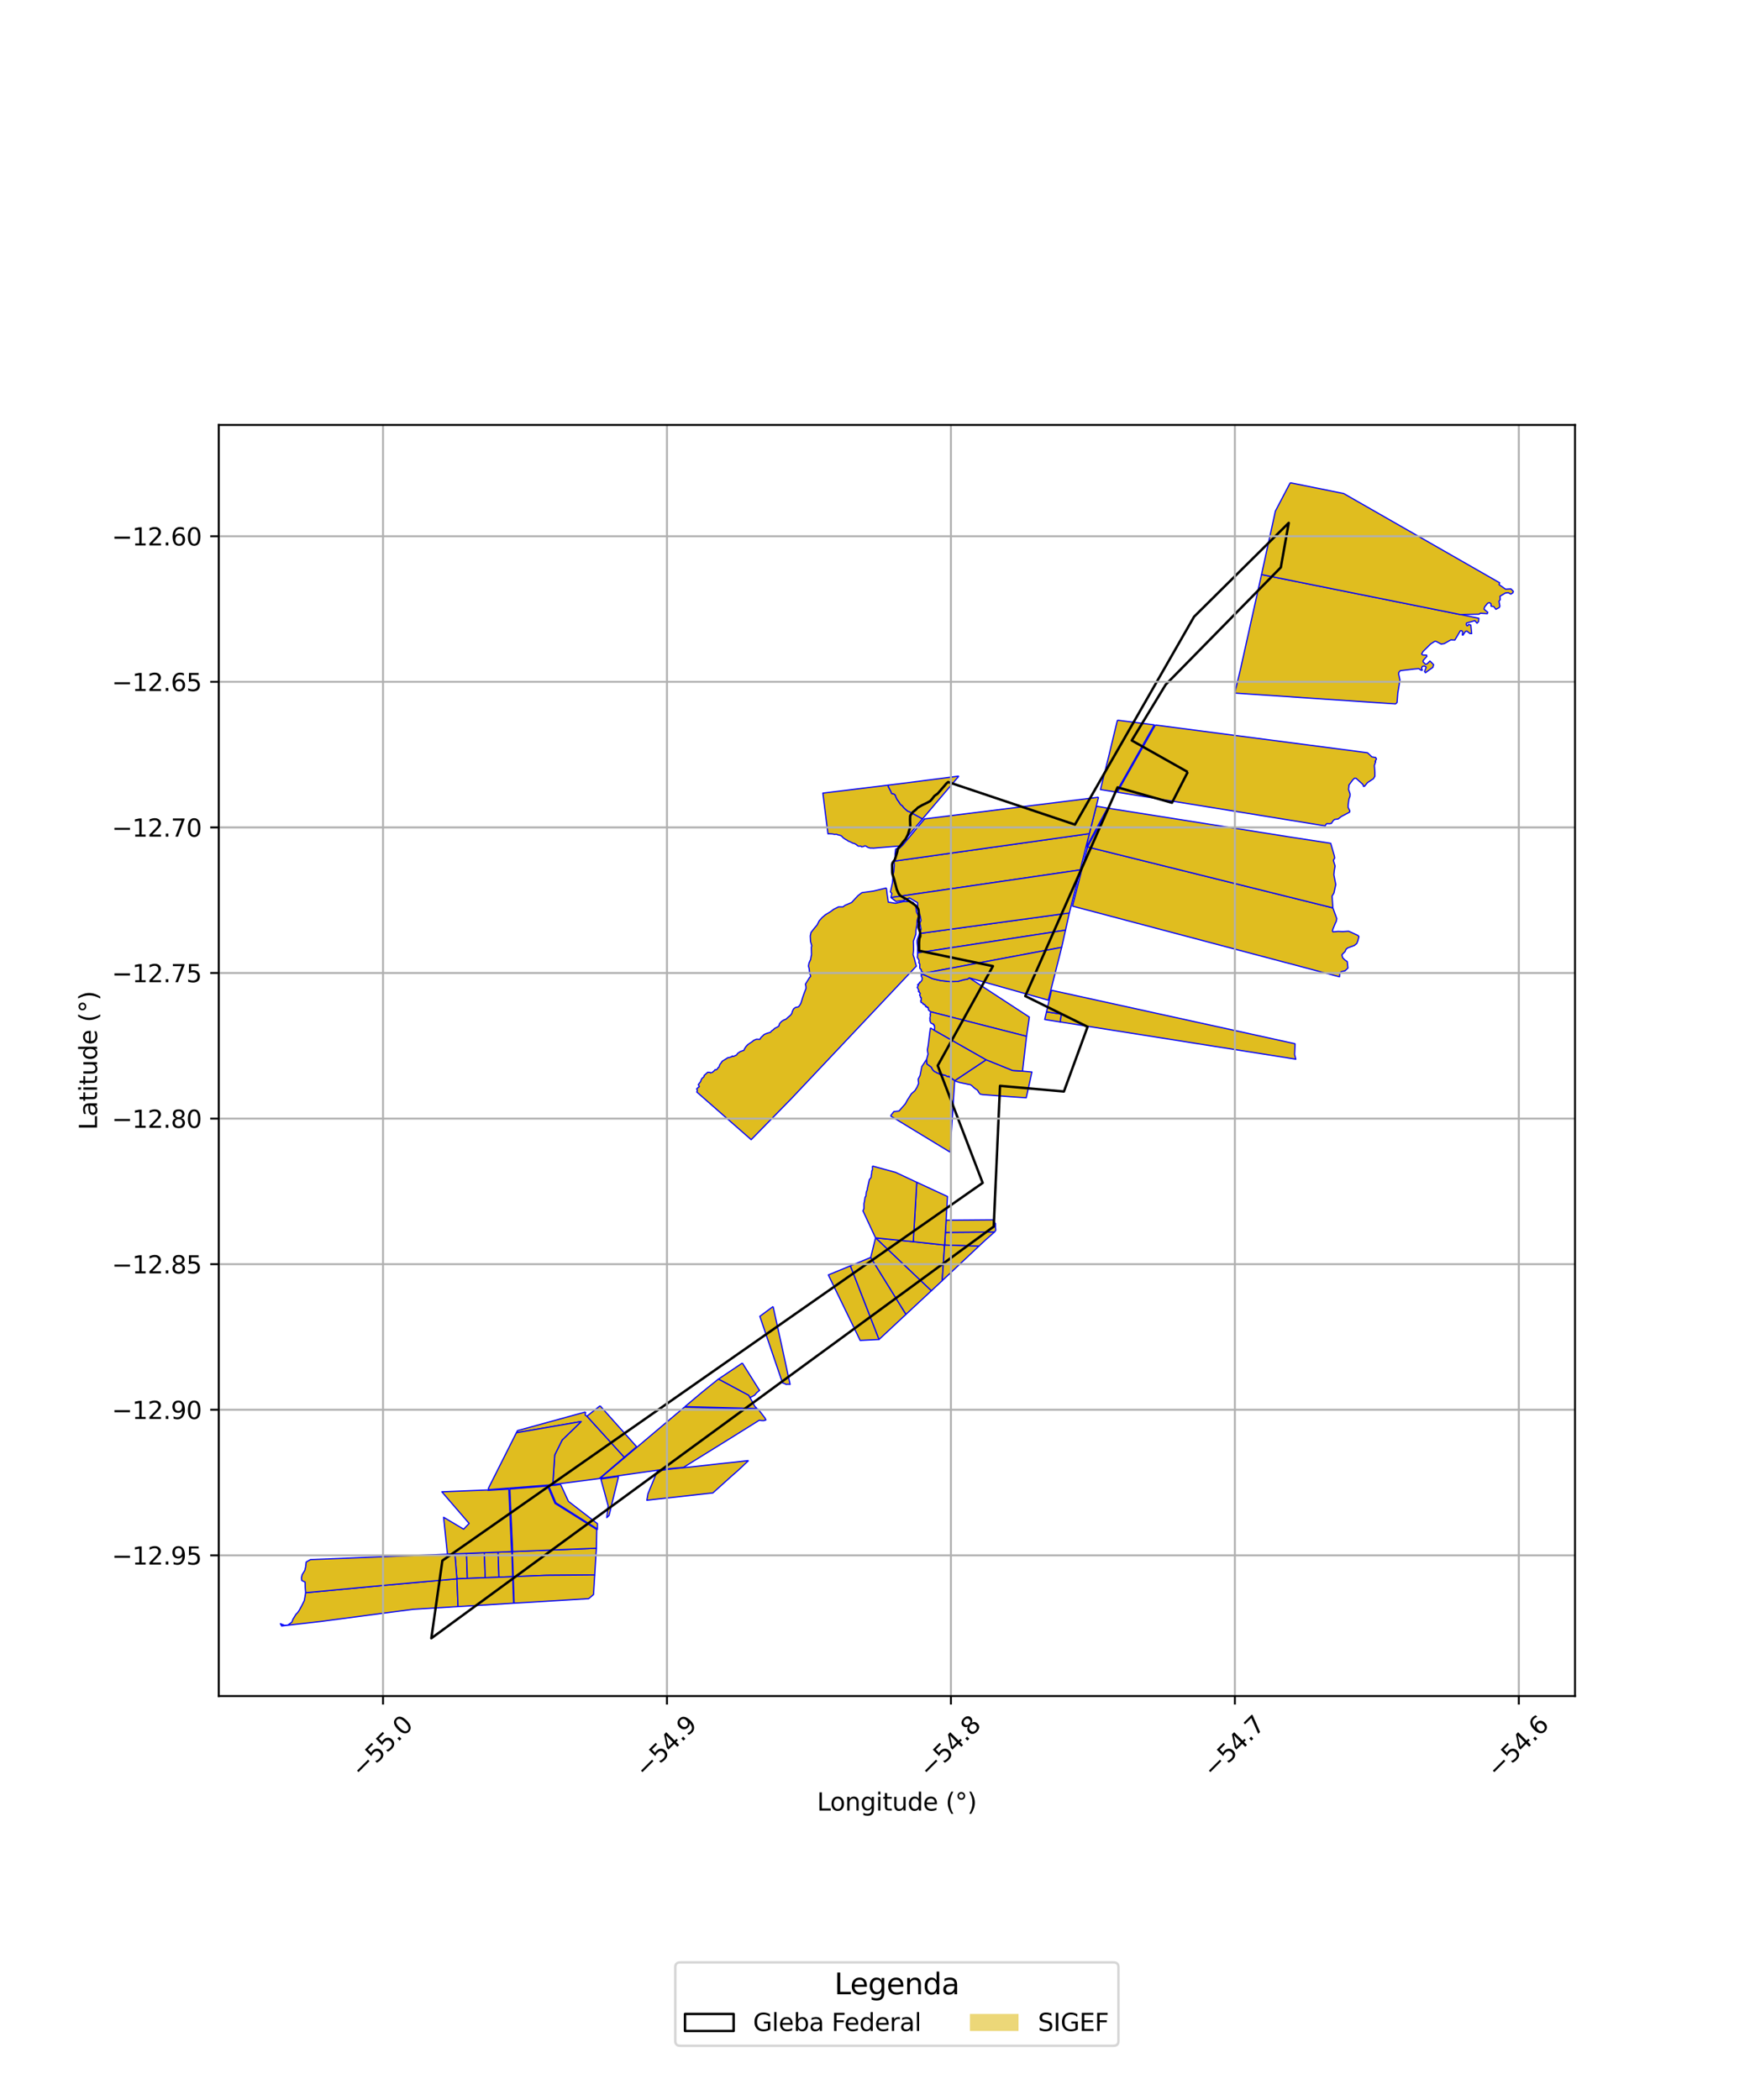 <?xml version="1.0" encoding="utf-8" standalone="no"?>
<!DOCTYPE svg PUBLIC "-//W3C//DTD SVG 1.1//EN"
  "http://www.w3.org/Graphics/SVG/1.1/DTD/svg11.dtd">
<svg xmlns:xlink="http://www.w3.org/1999/xlink" width="720pt" height="864pt" viewBox="0 0 720 864" xmlns="http://www.w3.org/2000/svg" version="1.1">
 <defs>
  <style type="text/css">*{stroke-linejoin: round; stroke-linecap: butt}</style>
 </defs>
 <g id="figure_1">
  <g id="patch_1">
   <path d="M 0 864 
L 720 864 
L 720 0 
L 0 0 
z
" style="fill: #ffffff"/>
  </g>
  <g id="axes_1">
   <g id="patch_2">
    <path d="M 90 697.798 
L 648 697.798 
L 648 174.842 
L 90 174.842 
z
" style="fill: #ffffff"/>
   </g>
   <g id="PatchCollection_1">
    <path d="M 240.794 580.95 
L 240.957 581.139 
L 240.81 581.634 
L 240.77 582.226 
L 241.48 582.654 
L 256.833 599.538 
L 246.562 608.319 
L 241.358 609.011 
L 227.437 610.801 
L 228.229 598.619 
L 231.283 592.471 
L 239.148 584.852 
L 212.452 589.474 
L 212.889 588.607 
L 240.794 580.95 
" clip-path="url(#p9935ccea62)" style="fill: #e0bd1f; stroke: #0000ff; stroke-width: 0.5"/>
    <path d="M 254.491 607.455 
L 252.256 616.605 
L 250.589 623.511 
L 249.644 624.399 
L 250.212 619.526 
L 247.204 608.491 
L 254.491 607.455 
" clip-path="url(#p9935ccea62)" style="fill: #e0bd1f; stroke: #0000ff; stroke-width: 0.5"/>
    <path d="M 349.882 520.803 
L 361.668 551.097 
L 353.896 551.486 
L 340.794 524.537 
L 349.882 520.803 
" clip-path="url(#p9935ccea62)" style="fill: #e0bd1f; stroke: #0000ff; stroke-width: 0.5"/>
    <path d="M 360.223 509.298 
L 375.745 510.869 
L 388.636 512.247 
L 387.652 526.911 
L 383.179 531.072 
L 360.223 509.298 
" clip-path="url(#p9935ccea62)" style="fill: #e0bd1f; stroke: #0000ff; stroke-width: 0.5"/>
    <path d="M 439.961 375.621 
L 438.383 382.694 
L 377.531 392.039 
L 377.572 389.968 
L 377.358 388.162 
L 377.323 387.816 
L 377.328 386.899 
L 378.326 384.062 
L 439.961 375.621 
" clip-path="url(#p9935ccea62)" style="fill: #e0bd1f; stroke: #0000ff; stroke-width: 0.5"/>
    <path d="M 409.201 506.877 
L 408.555 507.446 
L 407.801 508.11 
L 406.945 508.868 
L 406.266 509.467 
L 405.493 510.139 
L 402.737 512.72 
L 388.636 512.247 
L 388.956 507.052 
L 409.201 506.877 
" clip-path="url(#p9935ccea62)" style="fill: #e0bd1f; stroke: #0000ff; stroke-width: 0.5"/>
    <path d="M 408.562 501.87 
L 408.68 502.069 
L 408.669 502.132 
L 408.796 502.297 
L 408.935 502.393 
L 408.938 502.47 
L 409.038 502.743 
L 409.209 502.913 
L 409.293 503.075 
L 409.344 503.159 
L 409.435 503.335 
L 409.576 503.418 
L 409.6 503.473 
L 409.53 503.753 
L 409.556 503.939 
L 409.577 504.524 
L 409.549 504.894 
L 409.56 505.058 
L 409.62 505.287 
L 409.657 505.697 
L 409.671 506.182 
L 409.201 506.877 
L 388.956 507.052 
L 389.265 502.036 
L 408.562 501.87 
" clip-path="url(#p9935ccea62)" style="fill: #e0bd1f; stroke: #0000ff; stroke-width: 0.5"/>
    <path d="M 430.562 416.282 
L 436.7 417.254 
L 436.199 420.462 
L 429.824 419.453 
L 430.562 416.282 
" clip-path="url(#p9935ccea62)" style="fill: #e0bd1f; stroke: #0000ff; stroke-width: 0.5"/>
    <path d="M 447.448 348.46 
L 548.383 373.528 
L 549.992 377.964 
L 549.763 379.096 
L 549.341 379.956 
L 548.407 382.238 
L 548.19 382.99 
L 548.45 383.414 
L 550.534 383.202 
L 552.415 383.292 
L 554.83 383.132 
L 555.992 383.61 
L 558.711 384.886 
L 559.106 385.344 
L 558.641 387.143 
L 558.186 388.221 
L 557.241 388.987 
L 554.471 390.006 
L 553.806 390.578 
L 553.391 391.532 
L 552.484 392.395 
L 552.114 392.864 
L 552.385 393.997 
L 553.192 394.845 
L 554.297 395.655 
L 554.583 398.294 
L 553.882 398.935 
L 553.398 399.418 
L 551.843 399.729 
L 551.213 400.581 
L 551.111 401.888 
L 441.261 372.803 
L 447.448 348.46 
" clip-path="url(#p9935ccea62)" style="fill: #e0bd1f; stroke: #0000ff; stroke-width: 0.5"/>
    <path d="M 451.04 331.67 
L 455.641 332.472 
L 447.051 348.341 
L 446.845 348.279 
L 448.189 342.984 
L 451.04 331.67 
" clip-path="url(#p9935ccea62)" style="fill: #e0bd1f; stroke: #0000ff; stroke-width: 0.5"/>
    <path d="M 379.058 400.412 
L 379.109 400.665 
L 380.662 401.247 
L 383.631 402.647 
L 387.086 403.449 
L 390.599 403.848 
L 394.016 403.811 
L 396.476 403.103 
L 398.096 402.82 
L 398.795 402.33 
L 423.499 418.453 
L 422.347 426.377 
L 382.936 416.288 
L 382.713 416.136 
L 382.119 415.662 
L 381.919 415.337 
L 382.012 415.218 
L 381.928 414.957 
L 381.951 414.758 
L 381.784 414.443 
L 381.633 414.367 
L 381.497 414.554 
L 381.317 414.221 
L 381.061 414.298 
L 380.784 414.08 
L 380.985 413.881 
L 380.396 413.443 
L 380.429 413.259 
L 380.083 413.255 
L 379.948 413.057 
L 379.781 413.155 
L 379.799 412.873 
L 379.138 412.448 
L 378.927 412.488 
L 378.94 412.102 
L 378.738 411.829 
L 379.042 411.628 
L 378.935 411.083 
L 379.082 410.676 
L 378.93 410.397 
L 378.859 410.316 
L 378.681 410.37 
L 378.628 409.866 
L 378.32 409.354 
L 378.554 409.014 
L 378.6 408.639 
L 378.318 408.414 
L 378.186 408.079 
L 378.018 408.093 
L 377.855 407.851 
L 378.095 407.718 
L 378.009 407.558 
L 377.669 406.684 
L 377.362 406.266 
L 377.692 405.723 
L 377.785 405.512 
L 377.543 405.24 
L 377.708 404.94 
L 377.874 405.155 
L 377.931 404.968 
L 378.144 404.505 
L 378.425 404.436 
L 378.34 404.167 
L 378.773 404.006 
L 378.942 403.781 
L 379.244 403.367 
L 379.354 403.205 
L 379.376 402.768 
L 379.448 402.477 
L 378.995 401.457 
L 379.197 401.2 
L 379.031 400.951 
L 378.86 400.542 
L 379.058 400.412 
" clip-path="url(#p9935ccea62)" style="fill: #e0bd1f; stroke: #0000ff; stroke-width: 0.5"/>
    <path d="M 358.238 517.351 
L 372.744 540.766 
L 361.668 551.097 
L 349.882 520.803 
L 358.238 517.351 
" clip-path="url(#p9935ccea62)" style="fill: #e0bd1f; stroke: #0000ff; stroke-width: 0.5"/>
    <path d="M 519.024 236.39 
L 600.845 252.849 
L 608.438 254.375 
L 608.324 255.749 
L 607.695 256.393 
L 606.783 255.361 
L 603.373 256.33 
L 603.232 256.94 
L 603.555 257.465 
L 603.889 257.407 
L 604.249 256.87 
L 605.138 257.188 
L 605.498 260.692 
L 604.741 260.64 
L 603.463 259.618 
L 602.917 259.806 
L 601.919 261.317 
L 601.647 261.234 
L 601.794 259.933 
L 601.339 259.485 
L 600.809 259.536 
L 598.561 263.357 
L 597.831 263.327 
L 596.924 263.266 
L 594.208 264.796 
L 592.933 264.99 
L 590.848 263.881 
L 590.315 263.861 
L 588.618 264.94 
L 585.491 268.033 
L 584.899 269.052 
L 585.367 269.495 
L 586.921 269.514 
L 587.076 270.033 
L 585.516 271.755 
L 585.515 271.761 
L 585.499 272.326 
L 586.486 273.292 
L 587.155 273.113 
L 588.327 271.947 
L 589.834 273.455 
L 589.532 274.552 
L 586.472 276.78 
L 586.1 276.279 
L 586.79 274.448 
L 586.007 274.014 
L 585.227 274.173 
L 584.868 274.761 
L 585.172 275.761 
L 584.699 275.778 
L 583.739 275.097 
L 581.974 275.237 
L 576.096 275.949 
L 575.493 276.676 
L 575.44 277.338 
L 575.973 279.752 
L 575.095 285.119 
L 574.804 289 
L 574.188 289.613 
L 508.008 285.16 
L 510.398 275.193 
L 519.024 236.39 
" clip-path="url(#p9935ccea62)" style="fill: #e0bd1f; stroke: #0000ff; stroke-width: 0.5"/>
    <path d="M 187.992 649.562 
L 188.446 660.999 
L 170.046 662.107 
L 159.271 663.517 
L 132.264 667.084 
L 115.869 668.965 
L 115.364 668.037 
L 117.074 668.72 
L 118.426 668.622 
L 120.084 667.377 
L 120.148 667.227 
L 120.54 666.174 
L 121.739 664.214 
L 122.505 663.419 
L 123.172 662.419 
L 124.093 660.749 
L 125.223 658.457 
L 125.76 655.28 
L 159.607 652.107 
L 187.992 649.562 
" clip-path="url(#p9935ccea62)" style="fill: #e0bd1f; stroke: #0000ff; stroke-width: 0.5"/>
    <path d="M 191.929 639.116 
L 192.276 649.398 
L 187.992 649.562 
L 187.153 639.306 
L 191.929 639.116 
" clip-path="url(#p9935ccea62)" style="fill: #e0bd1f; stroke: #0000ff; stroke-width: 0.5"/>
    <path d="M 199.283 638.823 
L 199.632 649.118 
L 192.276 649.398 
L 191.929 639.116 
L 199.283 638.823 
" clip-path="url(#p9935ccea62)" style="fill: #e0bd1f; stroke: #0000ff; stroke-width: 0.5"/>
    <path d="M 204.934 638.598 
L 205.283 648.903 
L 199.632 649.118 
L 199.283 638.823 
L 204.934 638.598 
" clip-path="url(#p9935ccea62)" style="fill: #e0bd1f; stroke: #0000ff; stroke-width: 0.5"/>
    <path d="M 210.588 638.373 
L 210.937 648.688 
L 205.283 648.903 
L 204.934 638.598 
L 210.588 638.373 
" clip-path="url(#p9935ccea62)" style="fill: #e0bd1f; stroke: #0000ff; stroke-width: 0.5"/>
    <path d="M 209.339 612.664 
L 210.476 638.375 
L 204.934 638.598 
L 199.283 638.823 
L 191.929 639.116 
L 187.153 639.306 
L 184.08 639.425 
L 182.517 624.24 
L 190.755 629.152 
L 193.009 626.789 
L 181.781 613.767 
L 200.539 613.024 
L 200.736 613.177 
L 209.339 612.664 
" clip-path="url(#p9935ccea62)" style="fill: #e0bd1f; stroke: #0000ff; stroke-width: 0.5"/>
    <path d="M 230.637 610.696 
L 233.866 617.692 
L 245.811 626.892 
L 245.797 629.205 
L 245.562 628.926 
L 228.685 618.277 
L 225.73 611.307 
L 228.685 611.031 
L 230.637 610.696 
" clip-path="url(#p9935ccea62)" style="fill: #e0bd1f; stroke: #0000ff; stroke-width: 0.5"/>
    <path d="M 245.365 636.99 
L 244.691 647.968 
L 224.928 648.132 
L 211.15 648.674 
L 210.803 638.366 
L 245.365 636.99 
" clip-path="url(#p9935ccea62)" style="fill: #e0bd1f; stroke: #0000ff; stroke-width: 0.5"/>
    <path d="M 244.691 647.968 
L 244.196 656.045 
L 242.189 657.751 
L 224.035 658.849 
L 218.368 659.192 
L 211.52 659.604 
L 211.15 648.674 
L 224.928 648.132 
L 244.691 647.968 
" clip-path="url(#p9935ccea62)" style="fill: #e0bd1f; stroke: #0000ff; stroke-width: 0.5"/>
    <path d="M 187.153 639.306 
L 187.992 649.562 
L 159.607 652.107 
L 125.76 655.28 
L 125.577 653.151 
L 125.523 650.911 
L 124.181 650.287 
L 124.013 649.243 
L 124.319 647.861 
L 125.435 646.06 
L 125.538 645.559 
L 125.752 644.652 
L 125.961 642.673 
L 127.742 641.656 
L 184.08 639.425 
L 187.153 639.306 
" clip-path="url(#p9935ccea62)" style="fill: #e0bd1f; stroke: #0000ff; stroke-width: 0.5"/>
    <path d="M 210.937 648.688 
L 211.307 659.617 
L 188.446 660.999 
L 187.992 649.562 
L 210.937 648.688 
" clip-path="url(#p9935ccea62)" style="fill: #e0bd1f; stroke: #0000ff; stroke-width: 0.5"/>
    <path d="M 225.3 611.361 
L 228.338 618.537 
L 245.523 629.296 
L 245.365 636.99 
L 210.916 638.361 
L 209.768 612.632 
L 225.3 611.361 
" clip-path="url(#p9935ccea62)" style="fill: #e0bd1f; stroke: #0000ff; stroke-width: 0.5"/>
    <path d="M 307.983 600.92 
L 303.652 604.988 
L 301.049 607.263 
L 293.3 614.236 
L 266.117 617.24 
L 266.584 614.575 
L 270.457 605.212 
L 274.666 604.568 
L 277.601 604.232 
L 282.72 603.697 
L 286.2 603.328 
L 291.571 602.735 
L 296.21 602.208 
L 298.261 601.988 
L 302.99 601.488 
L 307.983 600.92 
" clip-path="url(#p9935ccea62)" style="fill: #e0bd1f; stroke: #0000ff; stroke-width: 0.5"/>
    <path d="M 239.148 584.852 
L 231.283 592.471 
L 228.229 598.619 
L 227.437 610.801 
L 225.794 610.983 
L 201.218 612.888 
L 201.054 612.854 
L 200.945 612.737 
L 200.89 612.603 
L 200.969 612.288 
L 209.053 596.226 
L 212.452 589.474 
L 239.148 584.852 
" clip-path="url(#p9935ccea62)" style="fill: #e0bd1f; stroke: #0000ff; stroke-width: 0.5"/>
    <path d="M 246.889 578.383 
L 261.916 595.213 
L 259.407 597.348 
L 256.833 599.538 
L 241.48 582.654 
L 244.137 580.556 
L 246.889 578.383 
" clip-path="url(#p9935ccea62)" style="fill: #e0bd1f; stroke: #0000ff; stroke-width: 0.5"/>
    <path d="M 295.618 567.373 
L 302.096 570.847 
L 305.284 572.559 
L 308.055 574.046 
L 308.59 575.003 
L 310.537 578.583 
L 311.356 579.404 
L 310.839 579.474 
L 305.81 579.345 
L 300.772 579.216 
L 281.798 578.73 
L 288.863 572.784 
L 295.353 567.553 
L 295.618 567.373 
" clip-path="url(#p9935ccea62)" style="fill: #e0bd1f; stroke: #0000ff; stroke-width: 0.5"/>
    <path d="M 305.426 560.794 
L 312.363 571.844 
L 312.544 571.985 
L 311.325 573.018 
L 310.547 573.969 
L 309.278 574.667 
L 308.59 575.003 
L 308.055 574.046 
L 305.284 572.559 
L 302.096 570.847 
L 295.618 567.373 
L 305.426 560.794 
" clip-path="url(#p9935ccea62)" style="fill: #e0bd1f; stroke: #0000ff; stroke-width: 0.5"/>
    <path d="M 318.072 537.534 
L 321.588 553.526 
L 325.064 569.591 
L 324.293 569.521 
L 323.408 569.592 
L 322.823 569.275 
L 321.936 568.931 
L 312.613 541.57 
L 318.072 537.534 
" clip-path="url(#p9935ccea62)" style="fill: #e0bd1f; stroke: #0000ff; stroke-width: 0.5"/>
    <path d="M 281.602 578.922 
L 311.959 579.803 
L 314.709 583.395 
L 315.119 584.197 
L 314.22 584.488 
L 313.223 584.461 
L 312.388 584.317 
L 311.865 584.649 
L 299.12 592.614 
L 281.207 603.716 
L 274.568 604.3 
L 246.893 608.233 
L 281.602 578.922 
" clip-path="url(#p9935ccea62)" style="fill: #e0bd1f; stroke: #0000ff; stroke-width: 0.5"/>
    <path d="M 360.223 509.298 
L 383.179 531.072 
L 372.744 540.766 
L 358.238 517.351 
L 360.223 509.298 
" clip-path="url(#p9935ccea62)" style="fill: #e0bd1f; stroke: #0000ff; stroke-width: 0.5"/>
    <path d="M 388.636 512.247 
L 402.737 512.72 
L 387.652 526.911 
L 388.636 512.247 
" clip-path="url(#p9935ccea62)" style="fill: #e0bd1f; stroke: #0000ff; stroke-width: 0.5"/>
    <path d="M 377.178 486.42 
L 389.841 492.293 
L 389.265 502.036 
L 388.956 507.052 
L 388.636 512.247 
L 375.745 510.869 
L 377.178 486.42 
" clip-path="url(#p9935ccea62)" style="fill: #e0bd1f; stroke: #0000ff; stroke-width: 0.5"/>
    <path d="M 358.953 479.745 
L 368.454 482.327 
L 377.178 486.42 
L 375.745 510.869 
L 360.223 509.298 
L 355.042 498.177 
L 355.463 497.259 
L 355.459 495.198 
L 355.683 494.142 
L 355.908 492.558 
L 356.242 492.149 
L 356.42 490.479 
L 356.829 489.433 
L 356.854 489.007 
L 357.676 485.32 
L 358.059 484.891 
L 358.404 484.353 
L 358.453 483.509 
L 358.65 482.695 
L 358.688 481.767 
L 358.97 481.273 
L 358.953 479.745 
" clip-path="url(#p9935ccea62)" style="fill: #e0bd1f; stroke: #0000ff; stroke-width: 0.5"/>
    <path d="M 381.245 435.826 
L 381.353 437.668 
L 381.744 438.032 
L 382.127 438.268 
L 382.518 438.562 
L 382.918 438.901 
L 383.248 439.09 
L 383.367 439.562 
L 383.584 439.789 
L 383.762 440.121 
L 383.977 440.404 
L 384.3 440.667 
L 384.629 440.965 
L 385.033 441.054 
L 385.201 441.214 
L 385.638 441.499 
L 386.035 441.494 
L 386.248 441.719 
L 386.422 441.766 
L 386.531 441.828 
L 386.595 441.968 
L 386.936 441.987 
L 387.332 442.092 
L 387.743 442.067 
L 388.151 442.215 
L 388.292 442.339 
L 388.4 442.316 
L 388.724 442.345 
L 389.161 442.493 
L 389.382 442.727 
L 389.733 442.811 
L 389.96 442.924 
L 390.129 442.812 
L 390.289 442.772 
L 390.323 442.839 
L 390.408 443.024 
L 390.65 443.07 
L 390.773 442.976 
L 390.874 443.156 
L 391.01 443.196 
L 391.134 443.276 
L 391.105 443.397 
L 391.278 443.588 
L 391.398 443.78 
L 391.553 443.902 
L 391.623 443.87 
L 391.695 443.702 
L 391.721 443.686 
L 391.717 443.766 
L 391.846 443.892 
L 391.937 444.016 
L 392.149 444.038 
L 392.358 444.216 
L 392.444 444.371 
L 392.552 444.405 
L 392.564 444.491 
L 392.769 444.644 
L 390.917 474.027 
L 366.491 459.178 
L 366.526 459.019 
L 366.585 458.825 
L 367.682 457.436 
L 367.748 457.341 
L 369.879 457.097 
L 372.517 454.093 
L 373.223 452.729 
L 374.992 449.976 
L 376.385 448.777 
L 377.272 447.338 
L 377.96 445.715 
L 377.735 444.042 
L 378.534 442.471 
L 379.244 438.86 
L 381.245 435.826 
" clip-path="url(#p9935ccea62)" style="fill: #e0bd1f; stroke: #0000ff; stroke-width: 0.5"/>
    <path d="M 405.734 436.015 
L 416.622 440.428 
L 420.7 440.689 
L 424.561 441.045 
L 422.229 451.66 
L 415.936 451.24 
L 404.235 450.359 
L 403.511 450.21 
L 403.256 450.154 
L 402.648 449.398 
L 402.185 448.56 
L 401.203 447.895 
L 400.588 447.396 
L 399.845 446.671 
L 399.126 446.231 
L 398.406 446.139 
L 397.674 445.971 
L 397.479 445.922 
L 396.672 445.752 
L 396.29 445.701 
L 395.714 445.548 
L 395.187 445.451 
L 394.911 445.417 
L 394.328 445.19 
L 393.904 445.116 
L 393.813 445.014 
L 393.725 445.055 
L 393.492 444.94 
L 393.198 444.825 
L 392.85 444.643 
L 392.769 444.644 
L 405.734 436.015 
" clip-path="url(#p9935ccea62)" style="fill: #e0bd1f; stroke: #0000ff; stroke-width: 0.5"/>
    <path d="M 364.682 365.332 
L 364.978 367.818 
L 365.472 371.177 
L 368.438 371.636 
L 371.963 370.892 
L 373.785 370.935 
L 375.76 371.333 
L 376.779 373.038 
L 377.086 375.247 
L 377.879 376.955 
L 377.353 378.617 
L 377.228 380.598 
L 376.839 382.744 
L 376.8 384.344 
L 375.783 387.276 
L 375.858 389.184 
L 375.874 390.965 
L 375.672 392.809 
L 376.222 394.488 
L 376.501 395.7 
L 376.997 397.51 
L 325.761 451.827 
L 309.056 468.894 
L 286.673 449.283 
L 286.914 448.705 
L 286.625 447.968 
L 287.736 447.022 
L 287.481 446.628 
L 287.285 446.255 
L 287.491 445.977 
L 288.304 444.927 
L 288.412 444.41 
L 288.757 443.758 
L 289.237 443.312 
L 289.639 443.005 
L 289.711 442.46 
L 291.175 441.16 
L 292.123 441.186 
L 292.284 441.427 
L 293.086 441.196 
L 293.907 440.466 
L 294.218 440.075 
L 294.591 440.211 
L 295.152 439.79 
L 295.446 439.254 
L 295.777 439.063 
L 296.184 437.941 
L 296.898 437.017 
L 297.108 436.635 
L 299.459 435.167 
L 300.112 435.077 
L 301.131 434.707 
L 301.258 434.439 
L 301.455 434.643 
L 301.862 434.594 
L 303.038 434.057 
L 303.495 433.379 
L 304.301 432.83 
L 304.582 432.639 
L 306.094 432.104 
L 306.298 431.544 
L 306.972 430.503 
L 307.729 429.732 
L 309.595 428.47 
L 310.081 428.046 
L 311.268 427.538 
L 312.616 427.609 
L 313.113 426.829 
L 313.527 426.447 
L 314.326 425.673 
L 314.794 425.431 
L 315.332 425.221 
L 315.846 425.039 
L 316.905 424.763 
L 317.076 424.581 
L 317.616 424.01 
L 318.075 423.737 
L 318.745 423.098 
L 319.949 422.489 
L 320.447 422.107 
L 320.756 421.109 
L 321.593 420.21 
L 322.404 419.696 
L 323.367 419.321 
L 324.326 418.445 
L 325.2 417.734 
L 325.8 416.919 
L 325.954 416.219 
L 326.494 415.094 
L 327.22 414.521 
L 328.487 414.257 
L 329.145 413.426 
L 329.575 412.585 
L 329.955 411.337 
L 330.24 410.374 
L 330.946 408.386 
L 331.624 406.645 
L 331.562 405.672 
L 331.364 404.917 
L 332.076 403.786 
L 332.874 402.489 
L 333.527 401.654 
L 333.052 400.064 
L 332.948 398.71 
L 332.623 397.454 
L 332.843 396.197 
L 333.496 394.774 
L 333.692 393.581 
L 333.873 392.776 
L 333.811 389.83 
L 333.97 389.063 
L 333.467 387.342 
L 333.359 385.051 
L 333.671 383.651 
L 334.995 381.956 
L 336.199 380.525 
L 337.031 378.867 
L 338.252 377.495 
L 339.657 376.315 
L 341.524 375.187 
L 343.081 374.051 
L 344.989 373.112 
L 346.81 373.117 
L 347.648 372.483 
L 350.368 371.32 
L 353.008 368.481 
L 354.628 367.256 
L 359.275 366.619 
L 364.682 365.332 
" clip-path="url(#p9935ccea62)" style="fill: #e0bd1f; stroke: #0000ff; stroke-width: 0.5"/>
    <path d="M 365.445 323.024 
L 365.503 323.706 
L 365.791 324.202 
L 366.072 324.783 
L 366.352 325.283 
L 366.585 325.74 
L 366.718 326.163 
L 366.856 326.443 
L 367.14 326.533 
L 367.606 326.622 
L 367.937 326.772 
L 368.353 327.158 
L 368.6 327.936 
L 369.114 328.943 
L 369.448 329.382 
L 369.834 329.935 
L 370.383 330.799 
L 370.832 331.245 
L 371.251 331.525 
L 371.623 332.023 
L 372.085 332.537 
L 372.839 333.222 
L 373.51 333.757 
L 374.187 333.972 
L 379.551 336.917 
L 370.074 348.072 
L 359.284 348.969 
L 358.737 348.911 
L 358.265 348.945 
L 357.906 348.9 
L 357.174 348.673 
L 356.748 348.462 
L 356.441 348.183 
L 355.965 348.022 
L 355.641 348.069 
L 355.391 348.245 
L 354.815 348.376 
L 354.447 348.41 
L 354.353 348.241 
L 354.019 348.085 
L 353.318 348.147 
L 353.021 348.046 
L 352.629 347.825 
L 352.48 347.575 
L 351.96 347.305 
L 351.588 347.072 
L 351.316 346.996 
L 350.874 346.928 
L 350.415 346.678 
L 350.08 346.512 
L 349.785 346.352 
L 349.44 346.21 
L 349.018 346.056 
L 348.53 345.709 
L 348.116 345.446 
L 347.867 345.366 
L 347.496 345.093 
L 346.991 344.763 
L 346.598 344.372 
L 346.318 344.045 
L 345.791 343.729 
L 345.575 343.69 
L 345.1 343.547 
L 344.692 343.496 
L 344.214 343.245 
L 343.887 343.239 
L 343.448 343.307 
L 342.823 343.188 
L 342.349 343.102 
L 341.975 343.091 
L 341.258 343.051 
L 340.641 343.062 
L 338.543 326.314 
L 365.445 323.024 
" clip-path="url(#p9935ccea62)" style="fill: #e0bd1f; stroke: #0000ff; stroke-width: 0.5"/>
    <path d="M 394.515 319.301 
L 379.551 336.917 
L 374.187 333.972 
L 373.51 333.757 
L 372.839 333.222 
L 372.085 332.537 
L 371.623 332.023 
L 371.251 331.525 
L 370.832 331.245 
L 370.383 330.799 
L 369.834 329.935 
L 369.448 329.382 
L 369.114 328.943 
L 368.6 327.936 
L 368.353 327.158 
L 367.937 326.772 
L 367.606 326.622 
L 367.14 326.533 
L 366.856 326.443 
L 366.718 326.163 
L 366.585 325.74 
L 366.352 325.283 
L 366.072 324.783 
L 365.791 324.202 
L 365.503 323.706 
L 365.445 323.024 
L 369.882 322.481 
L 394.515 319.301 
" clip-path="url(#p9935ccea62)" style="fill: #e0bd1f; stroke: #0000ff; stroke-width: 0.5"/>
    <path d="M 448.189 342.984 
L 446.845 348.279 
L 444.427 357.898 
L 366.581 369.275 
L 366.919 367.592 
L 366.339 366.932 
L 367.208 363.065 
L 367.4 360.28 
L 367.747 358.478 
L 367.92 356.126 
L 367.869 354.299 
L 448.189 342.984 
" clip-path="url(#p9935ccea62)" style="fill: #e0bd1f; stroke: #0000ff; stroke-width: 0.5"/>
    <path d="M 438.383 382.694 
L 436.805 389.766 
L 379.6 400.518 
L 379.563 399.864 
L 379.049 399.603 
L 378.992 398.83 
L 378.549 398.61 
L 378.395 398.092 
L 378.429 396.607 
L 378.02 396.1 
L 378.155 395.22 
L 377.866 394.585 
L 377.381 393.858 
L 377.505 393.337 
L 377.531 392.039 
L 438.383 382.694 
" clip-path="url(#p9935ccea62)" style="fill: #e0bd1f; stroke: #0000ff; stroke-width: 0.5"/>
    <path d="M 436.805 389.766 
L 431.297 411.496 
L 398.795 402.33 
L 398.096 402.82 
L 396.476 403.103 
L 394.016 403.811 
L 390.599 403.848 
L 387.086 403.449 
L 383.631 402.647 
L 380.662 401.247 
L 379.109 400.665 
L 379.058 400.412 
L 379.6 400.518 
L 436.805 389.766 
" clip-path="url(#p9935ccea62)" style="fill: #e0bd1f; stroke: #0000ff; stroke-width: 0.5"/>
    <path d="M 382.808 422.901 
L 384.22 423.777 
L 405.734 436.015 
L 392.769 444.644 
L 392.564 444.491 
L 392.552 444.405 
L 392.444 444.371 
L 392.358 444.216 
L 392.149 444.038 
L 391.937 444.016 
L 391.846 443.892 
L 391.717 443.766 
L 391.721 443.686 
L 391.695 443.702 
L 391.623 443.87 
L 391.553 443.902 
L 391.398 443.78 
L 391.278 443.588 
L 391.105 443.397 
L 391.134 443.276 
L 391.01 443.196 
L 390.874 443.156 
L 390.773 442.976 
L 390.65 443.07 
L 390.408 443.024 
L 390.323 442.839 
L 390.289 442.772 
L 390.129 442.812 
L 389.96 442.924 
L 389.733 442.811 
L 389.382 442.727 
L 389.161 442.493 
L 388.724 442.345 
L 388.4 442.316 
L 388.292 442.339 
L 388.151 442.215 
L 387.743 442.067 
L 387.332 442.092 
L 386.936 441.987 
L 386.595 441.968 
L 386.531 441.828 
L 386.422 441.766 
L 386.248 441.719 
L 386.035 441.494 
L 385.638 441.499 
L 385.201 441.214 
L 385.033 441.054 
L 384.629 440.965 
L 384.3 440.667 
L 383.977 440.404 
L 383.762 440.121 
L 383.584 439.789 
L 383.367 439.562 
L 383.248 439.09 
L 382.918 438.901 
L 382.518 438.562 
L 382.127 438.268 
L 381.744 438.032 
L 381.353 437.668 
L 381.245 435.826 
L 381.816 433.677 
L 381.531 431.97 
L 381.888 430.081 
L 382.11 428.27 
L 382.549 424.723 
L 382.808 422.901 
" clip-path="url(#p9935ccea62)" style="fill: #e0bd1f; stroke: #0000ff; stroke-width: 0.5"/>
    <path d="M 432.624 407.423 
L 532.718 429.401 
L 532.83 429.476 
L 532.641 433.849 
L 533.133 435.781 
L 499.099 430.408 
L 436.199 420.462 
L 436.7 417.254 
L 430.562 416.282 
L 432.624 407.423 
" clip-path="url(#p9935ccea62)" style="fill: #e0bd1f; stroke: #0000ff; stroke-width: 0.5"/>
    <path d="M 459.734 296.31 
L 474.882 298.227 
L 459.264 325.881 
L 452.755 324.846 
L 456.057 311.571 
L 459.734 296.31 
" clip-path="url(#p9935ccea62)" style="fill: #e0bd1f; stroke: #0000ff; stroke-width: 0.5"/>
    <path d="M 475.361 298.287 
L 503.892 302.022 
L 562.469 309.676 
L 562.661 309.726 
L 564.433 311.39 
L 565.984 311.652 
L 566.321 312.258 
L 565.75 313.293 
L 565.984 313.378 
L 565.445 314.97 
L 565.666 317.735 
L 565.668 319.376 
L 565.064 320.383 
L 562.646 321.988 
L 561.42 323.478 
L 561.007 323.565 
L 560.721 322.747 
L 557.928 320.221 
L 557.325 320.16 
L 556.567 320.859 
L 554.926 323.101 
L 555.008 323.275 
L 554.809 324.755 
L 555.473 326.66 
L 555.431 327.633 
L 554.977 328.825 
L 554.66 331.101 
L 554.641 332.172 
L 555.375 333.624 
L 555.265 334.136 
L 551.854 335.939 
L 550.566 336.937 
L 549.109 337.147 
L 548.538 337.613 
L 547.763 338.771 
L 547.009 338.905 
L 545.948 338.844 
L 545.483 339.244 
L 545.244 339.8 
L 459.688 325.95 
L 475.361 298.287 
" clip-path="url(#p9935ccea62)" style="fill: #e0bd1f; stroke: #0000ff; stroke-width: 0.5"/>
    <path d="M 451.97 327.999 
L 451.04 331.67 
L 448.189 342.984 
L 367.869 354.299 
L 368.246 352.88 
L 368.263 351.144 
L 368.483 349.406 
L 368.806 349.173 
L 370.098 348.975 
L 371.439 347.661 
L 380.399 336.919 
L 451.97 327.999 
" clip-path="url(#p9935ccea62)" style="fill: #e0bd1f; stroke: #0000ff; stroke-width: 0.5"/>
    <path d="M 444.427 357.898 
L 439.961 375.621 
L 378.326 384.062 
L 378.945 382.423 
L 378.439 379.814 
L 378.906 378.723 
L 378.598 376.888 
L 377.733 374.761 
L 377.507 371.392 
L 374.179 369.428 
L 371.767 370.466 
L 368.629 370.909 
L 366.581 369.275 
L 444.427 357.898 
" clip-path="url(#p9935ccea62)" style="fill: #e0bd1f; stroke: #0000ff; stroke-width: 0.5"/>
    <path d="M 530.846 198.613 
L 552.834 203.051 
L 617.019 239.781 
L 616.899 239.988 
L 616.74 240.519 
L 619.419 242.393 
L 621.629 242.271 
L 622.636 243.3 
L 622.482 243.858 
L 621.601 244.447 
L 620.567 243.852 
L 619.368 243.98 
L 617.126 245.323 
L 617.224 246.733 
L 616.712 247.39 
L 617.086 249.396 
L 616.797 250.003 
L 615.434 250.693 
L 614.613 249.598 
L 613.473 249.405 
L 613.439 248.413 
L 612.891 247.98 
L 612.114 248.122 
L 610.836 249.69 
L 610.587 250.522 
L 610.782 250.826 
L 612.126 251.911 
L 611.919 252.487 
L 609.03 252.308 
L 608.577 252.694 
L 600.845 252.849 
L 519.024 236.39 
L 524.731 210.284 
L 530.846 198.613 
" clip-path="url(#p9935ccea62)" style="fill: #e0bd1f; stroke: #0000ff; stroke-width: 0.5"/>
    <path d="M 456.067 332.546 
L 530.487 344.331 
L 547.483 346.952 
L 548.979 352.089 
L 549.143 353.002 
L 548.591 353.971 
L 549.291 356.326 
L 548.952 358.289 
L 548.8 359.91 
L 549.572 363.931 
L 548.822 367.431 
L 548.054 368.676 
L 548.214 370.917 
L 548.383 373.528 
L 447.448 348.46 
L 456.067 332.546 
" clip-path="url(#p9935ccea62)" style="fill: #e0bd1f; stroke: #0000ff; stroke-width: 0.5"/>
    <path d="M 382.936 416.288 
L 422.347 426.377 
L 420.7 440.689 
L 416.622 440.428 
L 405.734 436.015 
L 384.22 423.777 
L 384.525 423.459 
L 384.487 423.203 
L 384.522 423.002 
L 384.578 422.77 
L 384.512 422.427 
L 384.486 421.992 
L 384.328 421.853 
L 384.19 421.918 
L 384.238 421.646 
L 384.059 421.341 
L 383.791 421.385 
L 383.696 421.218 
L 383.389 421.085 
L 383.01 420.96 
L 382.681 420.195 
L 382.571 419.879 
L 382.711 419.386 
L 382.54 419.257 
L 382.647 418.961 
L 382.575 418.752 
L 382.861 417.595 
L 382.668 417.475 
L 382.936 416.288 
" clip-path="url(#p9935ccea62)" style="fill: #e0bd1f; stroke: #0000ff; stroke-width: 0.5"/>
   </g>
   <g id="PatchCollection_2">
    <path d="M 488.675 317.629 
L 482.185 330.274 
L 459.793 323.951 
L 421.824 409.807 
L 447.461 422.452 
L 437.726 449.074 
L 411.439 446.744 
L 408.843 504.647 
L 177.46 674.027 
L 182.003 642.081 
L 226.688 610.853 
L 248.207 595.812 
L 267.508 582.321 
L 404.3 486.677 
L 385.802 438.425 
L 408.519 397.494 
L 378.179 391.17 
L 378.133 390.316 
L 378.113 387.862 
L 378.25 386.076 
L 378.624 385.254 
L 378.617 384.362 
L 378.533 383.47 
L 378.298 382.729 
L 377.908 381.542 
L 377.978 380.798 
L 378.123 379.979 
L 377.962 378.939 
L 378.093 376.333 
L 377.926 374.549 
L 377.769 373.956 
L 377.576 373.66 
L 377.383 373.364 
L 376.998 372.847 
L 376.308 372.258 
L 375.082 371.376 
L 373.704 370.421 
L 372.021 369.468 
L 370.337 368.441 
L 369.721 367.628 
L 369.489 367.11 
L 368.946 365.924 
L 367.923 361.917 
L 367.219 359.766 
L 367.06 358.95 
L 367.057 358.578 
L 367.052 357.983 
L 367.045 357.091 
L 367.037 356.198 
L 367.033 355.678 
L 367.255 354.932 
L 368.158 353.66 
L 368.826 351.572 
L 369.196 350.305 
L 369.268 349.784 
L 369.416 349.262 
L 369.792 348.664 
L 370.32 348.065 
L 371.675 346.268 
L 372.58 345.22 
L 373.479 343.502 
L 374.072 341.563 
L 374.518 340.221 
L 374.417 337.247 
L 374.48 335.685 
L 374.78 335.161 
L 375.592 334.092 
L 376.726 333.19 
L 377.633 332.29 
L 379.299 331.309 
L 381.498 330.25 
L 382.71 329.57 
L 383.465 328.746 
L 384.444 327.473 
L 385.806 326.495 
L 386.711 325.446 
L 388.143 323.798 
L 388.784 323.049 
L 389.425 322.3 
L 390.098 321.757 
L 391.503 322.228 
L 442.269 339.259 
L 491.272 253.737 
L 530.214 215.135 
L 526.969 233.438 
L 479.589 281.689 
L 465.635 304.651 
L 488.675 317.629 
" clip-path="url(#p9935ccea62)" style="fill: none; stroke: #000000"/>
   </g>
   <g id="matplotlib.axis_1">
    <g id="xtick_1">
     <g id="line2d_1">
      <path d="M 157.585 697.798 
L 157.585 174.842 
" clip-path="url(#p9935ccea62)" style="fill: none; stroke: #b0b0b0; stroke-width: 0.8; stroke-linecap: square"/>
     </g>
     <g id="line2d_2">
      <defs>
       <path id="m47fa02e85a" d="M 0 0 
L 0 3.5 
" style="stroke: #000000; stroke-width: 0.8"/>
      </defs>
      <g>
       <use xlink:href="#m47fa02e85a" x="157.585" y="697.798" style="stroke: #000000; stroke-width: 0.8"/>
      </g>
     </g>
     <g id="text_1">
      <!-- −55.0 -->
      <g transform="translate(148.702 731.841) rotate(-45) scale(0.1 -0.1)">
       <defs>
        <path id="DejaVuSans-2212" d="M 678 2272 
L 4684 2272 
L 4684 1741 
L 678 1741 
L 678 2272 
z
" transform="scale(0.016)"/>
        <path id="DejaVuSans-35" d="M 691 4666 
L 3169 4666 
L 3169 4134 
L 1269 4134 
L 1269 2991 
Q 1406 3038 1543 3061 
Q 1681 3084 1819 3084 
Q 2600 3084 3056 2656 
Q 3513 2228 3513 1497 
Q 3513 744 3044 326 
Q 2575 -91 1722 -91 
Q 1428 -91 1123 -41 
Q 819 9 494 109 
L 494 744 
Q 775 591 1075 516 
Q 1375 441 1709 441 
Q 2250 441 2565 725 
Q 2881 1009 2881 1497 
Q 2881 1984 2565 2268 
Q 2250 2553 1709 2553 
Q 1456 2553 1204 2497 
Q 953 2441 691 2322 
L 691 4666 
z
" transform="scale(0.016)"/>
        <path id="DejaVuSans-2e" d="M 684 794 
L 1344 794 
L 1344 0 
L 684 0 
L 684 794 
z
" transform="scale(0.016)"/>
        <path id="DejaVuSans-30" d="M 2034 4250 
Q 1547 4250 1301 3770 
Q 1056 3291 1056 2328 
Q 1056 1369 1301 889 
Q 1547 409 2034 409 
Q 2525 409 2770 889 
Q 3016 1369 3016 2328 
Q 3016 3291 2770 3770 
Q 2525 4250 2034 4250 
z
M 2034 4750 
Q 2819 4750 3233 4129 
Q 3647 3509 3647 2328 
Q 3647 1150 3233 529 
Q 2819 -91 2034 -91 
Q 1250 -91 836 529 
Q 422 1150 422 2328 
Q 422 3509 836 4129 
Q 1250 4750 2034 4750 
z
" transform="scale(0.016)"/>
       </defs>
       <use xlink:href="#DejaVuSans-2212"/>
       <use xlink:href="#DejaVuSans-35" transform="translate(83.789 0)"/>
       <use xlink:href="#DejaVuSans-35" transform="translate(147.412 0)"/>
       <use xlink:href="#DejaVuSans-2e" transform="translate(211.035 0)"/>
       <use xlink:href="#DejaVuSans-30" transform="translate(242.822 0)"/>
      </g>
     </g>
    </g>
    <g id="xtick_2">
     <g id="line2d_3">
      <path d="M 274.412 697.798 
L 274.412 174.842 
" clip-path="url(#p9935ccea62)" style="fill: none; stroke: #b0b0b0; stroke-width: 0.8; stroke-linecap: square"/>
     </g>
     <g id="line2d_4">
      <g>
       <use xlink:href="#m47fa02e85a" x="274.412" y="697.798" style="stroke: #000000; stroke-width: 0.8"/>
      </g>
     </g>
     <g id="text_2">
      <!-- −54.9 -->
      <g transform="translate(265.528 731.841) rotate(-45) scale(0.1 -0.1)">
       <defs>
        <path id="DejaVuSans-34" d="M 2419 4116 
L 825 1625 
L 2419 1625 
L 2419 4116 
z
M 2253 4666 
L 3047 4666 
L 3047 1625 
L 3713 1625 
L 3713 1100 
L 3047 1100 
L 3047 0 
L 2419 0 
L 2419 1100 
L 313 1100 
L 313 1709 
L 2253 4666 
z
" transform="scale(0.016)"/>
        <path id="DejaVuSans-39" d="M 703 97 
L 703 672 
Q 941 559 1184 500 
Q 1428 441 1663 441 
Q 2288 441 2617 861 
Q 2947 1281 2994 2138 
Q 2813 1869 2534 1725 
Q 2256 1581 1919 1581 
Q 1219 1581 811 2004 
Q 403 2428 403 3163 
Q 403 3881 828 4315 
Q 1253 4750 1959 4750 
Q 2769 4750 3195 4129 
Q 3622 3509 3622 2328 
Q 3622 1225 3098 567 
Q 2575 -91 1691 -91 
Q 1453 -91 1209 -44 
Q 966 3 703 97 
z
M 1959 2075 
Q 2384 2075 2632 2365 
Q 2881 2656 2881 3163 
Q 2881 3666 2632 3958 
Q 2384 4250 1959 4250 
Q 1534 4250 1286 3958 
Q 1038 3666 1038 3163 
Q 1038 2656 1286 2365 
Q 1534 2075 1959 2075 
z
" transform="scale(0.016)"/>
       </defs>
       <use xlink:href="#DejaVuSans-2212"/>
       <use xlink:href="#DejaVuSans-35" transform="translate(83.789 0)"/>
       <use xlink:href="#DejaVuSans-34" transform="translate(147.412 0)"/>
       <use xlink:href="#DejaVuSans-2e" transform="translate(211.035 0)"/>
       <use xlink:href="#DejaVuSans-39" transform="translate(242.822 0)"/>
      </g>
     </g>
    </g>
    <g id="xtick_3">
     <g id="line2d_5">
      <path d="M 391.238 697.798 
L 391.238 174.842 
" clip-path="url(#p9935ccea62)" style="fill: none; stroke: #b0b0b0; stroke-width: 0.8; stroke-linecap: square"/>
     </g>
     <g id="line2d_6">
      <g>
       <use xlink:href="#m47fa02e85a" x="391.238" y="697.798" style="stroke: #000000; stroke-width: 0.8"/>
      </g>
     </g>
     <g id="text_3">
      <!-- −54.8 -->
      <g transform="translate(382.355 731.841) rotate(-45) scale(0.1 -0.1)">
       <defs>
        <path id="DejaVuSans-38" d="M 2034 2216 
Q 1584 2216 1326 1975 
Q 1069 1734 1069 1313 
Q 1069 891 1326 650 
Q 1584 409 2034 409 
Q 2484 409 2743 651 
Q 3003 894 3003 1313 
Q 3003 1734 2745 1975 
Q 2488 2216 2034 2216 
z
M 1403 2484 
Q 997 2584 770 2862 
Q 544 3141 544 3541 
Q 544 4100 942 4425 
Q 1341 4750 2034 4750 
Q 2731 4750 3128 4425 
Q 3525 4100 3525 3541 
Q 3525 3141 3298 2862 
Q 3072 2584 2669 2484 
Q 3125 2378 3379 2068 
Q 3634 1759 3634 1313 
Q 3634 634 3220 271 
Q 2806 -91 2034 -91 
Q 1263 -91 848 271 
Q 434 634 434 1313 
Q 434 1759 690 2068 
Q 947 2378 1403 2484 
z
M 1172 3481 
Q 1172 3119 1398 2916 
Q 1625 2713 2034 2713 
Q 2441 2713 2670 2916 
Q 2900 3119 2900 3481 
Q 2900 3844 2670 4047 
Q 2441 4250 2034 4250 
Q 1625 4250 1398 4047 
Q 1172 3844 1172 3481 
z
" transform="scale(0.016)"/>
       </defs>
       <use xlink:href="#DejaVuSans-2212"/>
       <use xlink:href="#DejaVuSans-35" transform="translate(83.789 0)"/>
       <use xlink:href="#DejaVuSans-34" transform="translate(147.412 0)"/>
       <use xlink:href="#DejaVuSans-2e" transform="translate(211.035 0)"/>
       <use xlink:href="#DejaVuSans-38" transform="translate(242.822 0)"/>
      </g>
     </g>
    </g>
    <g id="xtick_4">
     <g id="line2d_7">
      <path d="M 508.065 697.798 
L 508.065 174.842 
" clip-path="url(#p9935ccea62)" style="fill: none; stroke: #b0b0b0; stroke-width: 0.8; stroke-linecap: square"/>
     </g>
     <g id="line2d_8">
      <g>
       <use xlink:href="#m47fa02e85a" x="508.065" y="697.798" style="stroke: #000000; stroke-width: 0.8"/>
      </g>
     </g>
     <g id="text_4">
      <!-- −54.7 -->
      <g transform="translate(499.181 731.841) rotate(-45) scale(0.1 -0.1)">
       <defs>
        <path id="DejaVuSans-37" d="M 525 4666 
L 3525 4666 
L 3525 4397 
L 1831 0 
L 1172 0 
L 2766 4134 
L 525 4134 
L 525 4666 
z
" transform="scale(0.016)"/>
       </defs>
       <use xlink:href="#DejaVuSans-2212"/>
       <use xlink:href="#DejaVuSans-35" transform="translate(83.789 0)"/>
       <use xlink:href="#DejaVuSans-34" transform="translate(147.412 0)"/>
       <use xlink:href="#DejaVuSans-2e" transform="translate(211.035 0)"/>
       <use xlink:href="#DejaVuSans-37" transform="translate(242.822 0)"/>
      </g>
     </g>
    </g>
    <g id="xtick_5">
     <g id="line2d_9">
      <path d="M 624.891 697.798 
L 624.891 174.842 
" clip-path="url(#p9935ccea62)" style="fill: none; stroke: #b0b0b0; stroke-width: 0.8; stroke-linecap: square"/>
     </g>
     <g id="line2d_10">
      <g>
       <use xlink:href="#m47fa02e85a" x="624.891" y="697.798" style="stroke: #000000; stroke-width: 0.8"/>
      </g>
     </g>
     <g id="text_5">
      <!-- −54.6 -->
      <g transform="translate(616.008 731.841) rotate(-45) scale(0.1 -0.1)">
       <defs>
        <path id="DejaVuSans-36" d="M 2113 2584 
Q 1688 2584 1439 2293 
Q 1191 2003 1191 1497 
Q 1191 994 1439 701 
Q 1688 409 2113 409 
Q 2538 409 2786 701 
Q 3034 994 3034 1497 
Q 3034 2003 2786 2293 
Q 2538 2584 2113 2584 
z
M 3366 4563 
L 3366 3988 
Q 3128 4100 2886 4159 
Q 2644 4219 2406 4219 
Q 1781 4219 1451 3797 
Q 1122 3375 1075 2522 
Q 1259 2794 1537 2939 
Q 1816 3084 2150 3084 
Q 2853 3084 3261 2657 
Q 3669 2231 3669 1497 
Q 3669 778 3244 343 
Q 2819 -91 2113 -91 
Q 1303 -91 875 529 
Q 447 1150 447 2328 
Q 447 3434 972 4092 
Q 1497 4750 2381 4750 
Q 2619 4750 2861 4703 
Q 3103 4656 3366 4563 
z
" transform="scale(0.016)"/>
       </defs>
       <use xlink:href="#DejaVuSans-2212"/>
       <use xlink:href="#DejaVuSans-35" transform="translate(83.789 0)"/>
       <use xlink:href="#DejaVuSans-34" transform="translate(147.412 0)"/>
       <use xlink:href="#DejaVuSans-2e" transform="translate(211.035 0)"/>
       <use xlink:href="#DejaVuSans-36" transform="translate(242.822 0)"/>
      </g>
     </g>
    </g>
    <g id="text_6">
     <!-- Longitude (°) -->
     <g transform="translate(336.14 744.91) scale(0.1 -0.1)">
      <defs>
       <path id="DejaVuSans-4c" d="M 628 4666 
L 1259 4666 
L 1259 531 
L 3531 531 
L 3531 0 
L 628 0 
L 628 4666 
z
" transform="scale(0.016)"/>
       <path id="DejaVuSans-6f" d="M 1959 3097 
Q 1497 3097 1228 2736 
Q 959 2375 959 1747 
Q 959 1119 1226 758 
Q 1494 397 1959 397 
Q 2419 397 2687 759 
Q 2956 1122 2956 1747 
Q 2956 2369 2687 2733 
Q 2419 3097 1959 3097 
z
M 1959 3584 
Q 2709 3584 3137 3096 
Q 3566 2609 3566 1747 
Q 3566 888 3137 398 
Q 2709 -91 1959 -91 
Q 1206 -91 779 398 
Q 353 888 353 1747 
Q 353 2609 779 3096 
Q 1206 3584 1959 3584 
z
" transform="scale(0.016)"/>
       <path id="DejaVuSans-6e" d="M 3513 2113 
L 3513 0 
L 2938 0 
L 2938 2094 
Q 2938 2591 2744 2837 
Q 2550 3084 2163 3084 
Q 1697 3084 1428 2787 
Q 1159 2491 1159 1978 
L 1159 0 
L 581 0 
L 581 3500 
L 1159 3500 
L 1159 2956 
Q 1366 3272 1645 3428 
Q 1925 3584 2291 3584 
Q 2894 3584 3203 3211 
Q 3513 2838 3513 2113 
z
" transform="scale(0.016)"/>
       <path id="DejaVuSans-67" d="M 2906 1791 
Q 2906 2416 2648 2759 
Q 2391 3103 1925 3103 
Q 1463 3103 1205 2759 
Q 947 2416 947 1791 
Q 947 1169 1205 825 
Q 1463 481 1925 481 
Q 2391 481 2648 825 
Q 2906 1169 2906 1791 
z
M 3481 434 
Q 3481 -459 3084 -895 
Q 2688 -1331 1869 -1331 
Q 1566 -1331 1297 -1286 
Q 1028 -1241 775 -1147 
L 775 -588 
Q 1028 -725 1275 -790 
Q 1522 -856 1778 -856 
Q 2344 -856 2625 -561 
Q 2906 -266 2906 331 
L 2906 616 
Q 2728 306 2450 153 
Q 2172 0 1784 0 
Q 1141 0 747 490 
Q 353 981 353 1791 
Q 353 2603 747 3093 
Q 1141 3584 1784 3584 
Q 2172 3584 2450 3431 
Q 2728 3278 2906 2969 
L 2906 3500 
L 3481 3500 
L 3481 434 
z
" transform="scale(0.016)"/>
       <path id="DejaVuSans-69" d="M 603 3500 
L 1178 3500 
L 1178 0 
L 603 0 
L 603 3500 
z
M 603 4863 
L 1178 4863 
L 1178 4134 
L 603 4134 
L 603 4863 
z
" transform="scale(0.016)"/>
       <path id="DejaVuSans-74" d="M 1172 4494 
L 1172 3500 
L 2356 3500 
L 2356 3053 
L 1172 3053 
L 1172 1153 
Q 1172 725 1289 603 
Q 1406 481 1766 481 
L 2356 481 
L 2356 0 
L 1766 0 
Q 1100 0 847 248 
Q 594 497 594 1153 
L 594 3053 
L 172 3053 
L 172 3500 
L 594 3500 
L 594 4494 
L 1172 4494 
z
" transform="scale(0.016)"/>
       <path id="DejaVuSans-75" d="M 544 1381 
L 544 3500 
L 1119 3500 
L 1119 1403 
Q 1119 906 1312 657 
Q 1506 409 1894 409 
Q 2359 409 2629 706 
Q 2900 1003 2900 1516 
L 2900 3500 
L 3475 3500 
L 3475 0 
L 2900 0 
L 2900 538 
Q 2691 219 2414 64 
Q 2138 -91 1772 -91 
Q 1169 -91 856 284 
Q 544 659 544 1381 
z
M 1991 3584 
L 1991 3584 
z
" transform="scale(0.016)"/>
       <path id="DejaVuSans-64" d="M 2906 2969 
L 2906 4863 
L 3481 4863 
L 3481 0 
L 2906 0 
L 2906 525 
Q 2725 213 2448 61 
Q 2172 -91 1784 -91 
Q 1150 -91 751 415 
Q 353 922 353 1747 
Q 353 2572 751 3078 
Q 1150 3584 1784 3584 
Q 2172 3584 2448 3432 
Q 2725 3281 2906 2969 
z
M 947 1747 
Q 947 1113 1208 752 
Q 1469 391 1925 391 
Q 2381 391 2643 752 
Q 2906 1113 2906 1747 
Q 2906 2381 2643 2742 
Q 2381 3103 1925 3103 
Q 1469 3103 1208 2742 
Q 947 2381 947 1747 
z
" transform="scale(0.016)"/>
       <path id="DejaVuSans-65" d="M 3597 1894 
L 3597 1613 
L 953 1613 
Q 991 1019 1311 708 
Q 1631 397 2203 397 
Q 2534 397 2845 478 
Q 3156 559 3463 722 
L 3463 178 
Q 3153 47 2828 -22 
Q 2503 -91 2169 -91 
Q 1331 -91 842 396 
Q 353 884 353 1716 
Q 353 2575 817 3079 
Q 1281 3584 2069 3584 
Q 2775 3584 3186 3129 
Q 3597 2675 3597 1894 
z
M 3022 2063 
Q 3016 2534 2758 2815 
Q 2500 3097 2075 3097 
Q 1594 3097 1305 2825 
Q 1016 2553 972 2059 
L 3022 2063 
z
" transform="scale(0.016)"/>
       <path id="DejaVuSans-20" transform="scale(0.016)"/>
       <path id="DejaVuSans-28" d="M 1984 4856 
Q 1566 4138 1362 3434 
Q 1159 2731 1159 2009 
Q 1159 1288 1364 580 
Q 1569 -128 1984 -844 
L 1484 -844 
Q 1016 -109 783 600 
Q 550 1309 550 2009 
Q 550 2706 781 3412 
Q 1013 4119 1484 4856 
L 1984 4856 
z
" transform="scale(0.016)"/>
       <path id="DejaVuSans-b0" d="M 1600 4347 
Q 1350 4347 1178 4173 
Q 1006 4000 1006 3750 
Q 1006 3503 1178 3333 
Q 1350 3163 1600 3163 
Q 1850 3163 2022 3333 
Q 2194 3503 2194 3750 
Q 2194 3997 2020 4172 
Q 1847 4347 1600 4347 
z
M 1600 4750 
Q 1800 4750 1984 4673 
Q 2169 4597 2303 4453 
Q 2447 4313 2519 4134 
Q 2591 3956 2591 3750 
Q 2591 3338 2302 3052 
Q 2013 2766 1594 2766 
Q 1172 2766 890 3047 
Q 609 3328 609 3750 
Q 609 4169 896 4459 
Q 1184 4750 1600 4750 
z
" transform="scale(0.016)"/>
       <path id="DejaVuSans-29" d="M 513 4856 
L 1013 4856 
Q 1481 4119 1714 3412 
Q 1947 2706 1947 2009 
Q 1947 1309 1714 600 
Q 1481 -109 1013 -844 
L 513 -844 
Q 928 -128 1133 580 
Q 1338 1288 1338 2009 
Q 1338 2731 1133 3434 
Q 928 4138 513 4856 
z
" transform="scale(0.016)"/>
      </defs>
      <use xlink:href="#DejaVuSans-4c"/>
      <use xlink:href="#DejaVuSans-6f" transform="translate(53.963 0)"/>
      <use xlink:href="#DejaVuSans-6e" transform="translate(115.145 0)"/>
      <use xlink:href="#DejaVuSans-67" transform="translate(178.523 0)"/>
      <use xlink:href="#DejaVuSans-69" transform="translate(242 0)"/>
      <use xlink:href="#DejaVuSans-74" transform="translate(269.783 0)"/>
      <use xlink:href="#DejaVuSans-75" transform="translate(308.992 0)"/>
      <use xlink:href="#DejaVuSans-64" transform="translate(372.371 0)"/>
      <use xlink:href="#DejaVuSans-65" transform="translate(435.848 0)"/>
      <use xlink:href="#DejaVuSans-20" transform="translate(497.371 0)"/>
      <use xlink:href="#DejaVuSans-28" transform="translate(529.158 0)"/>
      <use xlink:href="#DejaVuSans-b0" transform="translate(568.172 0)"/>
      <use xlink:href="#DejaVuSans-29" transform="translate(618.172 0)"/>
     </g>
    </g>
   </g>
   <g id="matplotlib.axis_2">
    <g id="ytick_1">
     <g id="line2d_11">
      <path d="M 90 639.915 
L 648 639.915 
" clip-path="url(#p9935ccea62)" style="fill: none; stroke: #b0b0b0; stroke-width: 0.8; stroke-linecap: square"/>
     </g>
     <g id="line2d_12">
      <defs>
       <path id="m82483aea01" d="M 0 0 
L -3.5 0 
" style="stroke: #000000; stroke-width: 0.8"/>
      </defs>
      <g>
       <use xlink:href="#m82483aea01" x="90" y="639.915" style="stroke: #000000; stroke-width: 0.8"/>
      </g>
     </g>
     <g id="text_7">
      <!-- −12.95 -->
      <g transform="translate(45.992 643.715) scale(0.1 -0.1)">
       <defs>
        <path id="DejaVuSans-31" d="M 794 531 
L 1825 531 
L 1825 4091 
L 703 3866 
L 703 4441 
L 1819 4666 
L 2450 4666 
L 2450 531 
L 3481 531 
L 3481 0 
L 794 0 
L 794 531 
z
" transform="scale(0.016)"/>
        <path id="DejaVuSans-32" d="M 1228 531 
L 3431 531 
L 3431 0 
L 469 0 
L 469 531 
Q 828 903 1448 1529 
Q 2069 2156 2228 2338 
Q 2531 2678 2651 2914 
Q 2772 3150 2772 3378 
Q 2772 3750 2511 3984 
Q 2250 4219 1831 4219 
Q 1534 4219 1204 4116 
Q 875 4013 500 3803 
L 500 4441 
Q 881 4594 1212 4672 
Q 1544 4750 1819 4750 
Q 2544 4750 2975 4387 
Q 3406 4025 3406 3419 
Q 3406 3131 3298 2873 
Q 3191 2616 2906 2266 
Q 2828 2175 2409 1742 
Q 1991 1309 1228 531 
z
" transform="scale(0.016)"/>
       </defs>
       <use xlink:href="#DejaVuSans-2212"/>
       <use xlink:href="#DejaVuSans-31" transform="translate(83.789 0)"/>
       <use xlink:href="#DejaVuSans-32" transform="translate(147.412 0)"/>
       <use xlink:href="#DejaVuSans-2e" transform="translate(211.035 0)"/>
       <use xlink:href="#DejaVuSans-39" transform="translate(242.822 0)"/>
       <use xlink:href="#DejaVuSans-35" transform="translate(306.445 0)"/>
      </g>
     </g>
    </g>
    <g id="ytick_2">
     <g id="line2d_13">
      <path d="M 90 580.017 
L 648 580.017 
" clip-path="url(#p9935ccea62)" style="fill: none; stroke: #b0b0b0; stroke-width: 0.8; stroke-linecap: square"/>
     </g>
     <g id="line2d_14">
      <g>
       <use xlink:href="#m82483aea01" x="90" y="580.017" style="stroke: #000000; stroke-width: 0.8"/>
      </g>
     </g>
     <g id="text_8">
      <!-- −12.90 -->
      <g transform="translate(45.992 583.816) scale(0.1 -0.1)">
       <use xlink:href="#DejaVuSans-2212"/>
       <use xlink:href="#DejaVuSans-31" transform="translate(83.789 0)"/>
       <use xlink:href="#DejaVuSans-32" transform="translate(147.412 0)"/>
       <use xlink:href="#DejaVuSans-2e" transform="translate(211.035 0)"/>
       <use xlink:href="#DejaVuSans-39" transform="translate(242.822 0)"/>
       <use xlink:href="#DejaVuSans-30" transform="translate(306.445 0)"/>
      </g>
     </g>
    </g>
    <g id="ytick_3">
     <g id="line2d_15">
      <path d="M 90 520.118 
L 648 520.118 
" clip-path="url(#p9935ccea62)" style="fill: none; stroke: #b0b0b0; stroke-width: 0.8; stroke-linecap: square"/>
     </g>
     <g id="line2d_16">
      <g>
       <use xlink:href="#m82483aea01" x="90" y="520.118" style="stroke: #000000; stroke-width: 0.8"/>
      </g>
     </g>
     <g id="text_9">
      <!-- −12.85 -->
      <g transform="translate(45.992 523.917) scale(0.1 -0.1)">
       <use xlink:href="#DejaVuSans-2212"/>
       <use xlink:href="#DejaVuSans-31" transform="translate(83.789 0)"/>
       <use xlink:href="#DejaVuSans-32" transform="translate(147.412 0)"/>
       <use xlink:href="#DejaVuSans-2e" transform="translate(211.035 0)"/>
       <use xlink:href="#DejaVuSans-38" transform="translate(242.822 0)"/>
       <use xlink:href="#DejaVuSans-35" transform="translate(306.445 0)"/>
      </g>
     </g>
    </g>
    <g id="ytick_4">
     <g id="line2d_17">
      <path d="M 90 460.219 
L 648 460.219 
" clip-path="url(#p9935ccea62)" style="fill: none; stroke: #b0b0b0; stroke-width: 0.8; stroke-linecap: square"/>
     </g>
     <g id="line2d_18">
      <g>
       <use xlink:href="#m82483aea01" x="90" y="460.219" style="stroke: #000000; stroke-width: 0.8"/>
      </g>
     </g>
     <g id="text_10">
      <!-- −12.80 -->
      <g transform="translate(45.992 464.018) scale(0.1 -0.1)">
       <use xlink:href="#DejaVuSans-2212"/>
       <use xlink:href="#DejaVuSans-31" transform="translate(83.789 0)"/>
       <use xlink:href="#DejaVuSans-32" transform="translate(147.412 0)"/>
       <use xlink:href="#DejaVuSans-2e" transform="translate(211.035 0)"/>
       <use xlink:href="#DejaVuSans-38" transform="translate(242.822 0)"/>
       <use xlink:href="#DejaVuSans-30" transform="translate(306.445 0)"/>
      </g>
     </g>
    </g>
    <g id="ytick_5">
     <g id="line2d_19">
      <path d="M 90 400.32 
L 648 400.32 
" clip-path="url(#p9935ccea62)" style="fill: none; stroke: #b0b0b0; stroke-width: 0.8; stroke-linecap: square"/>
     </g>
     <g id="line2d_20">
      <g>
       <use xlink:href="#m82483aea01" x="90" y="400.32" style="stroke: #000000; stroke-width: 0.8"/>
      </g>
     </g>
     <g id="text_11">
      <!-- −12.75 -->
      <g transform="translate(45.992 404.12) scale(0.1 -0.1)">
       <use xlink:href="#DejaVuSans-2212"/>
       <use xlink:href="#DejaVuSans-31" transform="translate(83.789 0)"/>
       <use xlink:href="#DejaVuSans-32" transform="translate(147.412 0)"/>
       <use xlink:href="#DejaVuSans-2e" transform="translate(211.035 0)"/>
       <use xlink:href="#DejaVuSans-37" transform="translate(242.822 0)"/>
       <use xlink:href="#DejaVuSans-35" transform="translate(306.445 0)"/>
      </g>
     </g>
    </g>
    <g id="ytick_6">
     <g id="line2d_21">
      <path d="M 90 340.422 
L 648 340.422 
" clip-path="url(#p9935ccea62)" style="fill: none; stroke: #b0b0b0; stroke-width: 0.8; stroke-linecap: square"/>
     </g>
     <g id="line2d_22">
      <g>
       <use xlink:href="#m82483aea01" x="90" y="340.422" style="stroke: #000000; stroke-width: 0.8"/>
      </g>
     </g>
     <g id="text_12">
      <!-- −12.70 -->
      <g transform="translate(45.992 344.221) scale(0.1 -0.1)">
       <use xlink:href="#DejaVuSans-2212"/>
       <use xlink:href="#DejaVuSans-31" transform="translate(83.789 0)"/>
       <use xlink:href="#DejaVuSans-32" transform="translate(147.412 0)"/>
       <use xlink:href="#DejaVuSans-2e" transform="translate(211.035 0)"/>
       <use xlink:href="#DejaVuSans-37" transform="translate(242.822 0)"/>
       <use xlink:href="#DejaVuSans-30" transform="translate(306.445 0)"/>
      </g>
     </g>
    </g>
    <g id="ytick_7">
     <g id="line2d_23">
      <path d="M 90 280.523 
L 648 280.523 
" clip-path="url(#p9935ccea62)" style="fill: none; stroke: #b0b0b0; stroke-width: 0.8; stroke-linecap: square"/>
     </g>
     <g id="line2d_24">
      <g>
       <use xlink:href="#m82483aea01" x="90" y="280.523" style="stroke: #000000; stroke-width: 0.8"/>
      </g>
     </g>
     <g id="text_13">
      <!-- −12.65 -->
      <g transform="translate(45.992 284.322) scale(0.1 -0.1)">
       <use xlink:href="#DejaVuSans-2212"/>
       <use xlink:href="#DejaVuSans-31" transform="translate(83.789 0)"/>
       <use xlink:href="#DejaVuSans-32" transform="translate(147.412 0)"/>
       <use xlink:href="#DejaVuSans-2e" transform="translate(211.035 0)"/>
       <use xlink:href="#DejaVuSans-36" transform="translate(242.822 0)"/>
       <use xlink:href="#DejaVuSans-35" transform="translate(306.445 0)"/>
      </g>
     </g>
    </g>
    <g id="ytick_8">
     <g id="line2d_25">
      <path d="M 90 220.624 
L 648 220.624 
" clip-path="url(#p9935ccea62)" style="fill: none; stroke: #b0b0b0; stroke-width: 0.8; stroke-linecap: square"/>
     </g>
     <g id="line2d_26">
      <g>
       <use xlink:href="#m82483aea01" x="90" y="220.624" style="stroke: #000000; stroke-width: 0.8"/>
      </g>
     </g>
     <g id="text_14">
      <!-- −12.60 -->
      <g transform="translate(45.992 224.424) scale(0.1 -0.1)">
       <use xlink:href="#DejaVuSans-2212"/>
       <use xlink:href="#DejaVuSans-31" transform="translate(83.789 0)"/>
       <use xlink:href="#DejaVuSans-32" transform="translate(147.412 0)"/>
       <use xlink:href="#DejaVuSans-2e" transform="translate(211.035 0)"/>
       <use xlink:href="#DejaVuSans-36" transform="translate(242.822 0)"/>
       <use xlink:href="#DejaVuSans-30" transform="translate(306.445 0)"/>
      </g>
     </g>
    </g>
    <g id="text_15">
     <!-- Latitude (°) -->
     <g transform="translate(39.913 464.89) rotate(-90) scale(0.1 -0.1)">
      <defs>
       <path id="DejaVuSans-61" d="M 2194 1759 
Q 1497 1759 1228 1600 
Q 959 1441 959 1056 
Q 959 750 1161 570 
Q 1363 391 1709 391 
Q 2188 391 2477 730 
Q 2766 1069 2766 1631 
L 2766 1759 
L 2194 1759 
z
M 3341 1997 
L 3341 0 
L 2766 0 
L 2766 531 
Q 2569 213 2275 61 
Q 1981 -91 1556 -91 
Q 1019 -91 701 211 
Q 384 513 384 1019 
Q 384 1609 779 1909 
Q 1175 2209 1959 2209 
L 2766 2209 
L 2766 2266 
Q 2766 2663 2505 2880 
Q 2244 3097 1772 3097 
Q 1472 3097 1187 3025 
Q 903 2953 641 2809 
L 641 3341 
Q 956 3463 1253 3523 
Q 1550 3584 1831 3584 
Q 2591 3584 2966 3190 
Q 3341 2797 3341 1997 
z
" transform="scale(0.016)"/>
      </defs>
      <use xlink:href="#DejaVuSans-4c"/>
      <use xlink:href="#DejaVuSans-61" transform="translate(55.713 0)"/>
      <use xlink:href="#DejaVuSans-74" transform="translate(116.992 0)"/>
      <use xlink:href="#DejaVuSans-69" transform="translate(156.201 0)"/>
      <use xlink:href="#DejaVuSans-74" transform="translate(183.984 0)"/>
      <use xlink:href="#DejaVuSans-75" transform="translate(223.193 0)"/>
      <use xlink:href="#DejaVuSans-64" transform="translate(286.572 0)"/>
      <use xlink:href="#DejaVuSans-65" transform="translate(350.049 0)"/>
      <use xlink:href="#DejaVuSans-20" transform="translate(411.572 0)"/>
      <use xlink:href="#DejaVuSans-28" transform="translate(443.359 0)"/>
      <use xlink:href="#DejaVuSans-b0" transform="translate(482.373 0)"/>
      <use xlink:href="#DejaVuSans-29" transform="translate(532.373 0)"/>
     </g>
    </g>
   </g>
   <g id="patch_3">
    <path d="M 90 697.798 
L 90 174.842 
" style="fill: none; stroke: #000000; stroke-width: 0.8; stroke-linejoin: miter; stroke-linecap: square"/>
   </g>
   <g id="patch_4">
    <path d="M 648 697.798 
L 648 174.842 
" style="fill: none; stroke: #000000; stroke-width: 0.8; stroke-linejoin: miter; stroke-linecap: square"/>
   </g>
   <g id="patch_5">
    <path d="M 90 697.798 
L 648 697.798 
" style="fill: none; stroke: #000000; stroke-width: 0.8; stroke-linejoin: miter; stroke-linecap: square"/>
   </g>
   <g id="patch_6">
    <path d="M 90 174.842 
L 648 174.842 
" style="fill: none; stroke: #000000; stroke-width: 0.8; stroke-linejoin: miter; stroke-linecap: square"/>
   </g>
   <g id="legend_1">
    <g id="patch_7">
     <path d="M 279.837 841.681 
L 458.163 841.681 
Q 460.163 841.681 460.163 839.681 
L 460.163 809.389 
Q 460.163 807.389 458.163 807.389 
L 279.837 807.389 
Q 277.837 807.389 277.837 809.389 
L 277.837 839.681 
Q 277.837 841.681 279.837 841.681 
z
" style="fill: #ffffff; opacity: 0.8; stroke: #cccccc; stroke-linejoin: miter"/>
    </g>
    <g id="text_16">
     <!-- Legenda -->
     <g transform="translate(343.281 820.508) scale(0.12 -0.12)">
      <use xlink:href="#DejaVuSans-4c"/>
      <use xlink:href="#DejaVuSans-65" transform="translate(53.963 0)"/>
      <use xlink:href="#DejaVuSans-67" transform="translate(115.486 0)"/>
      <use xlink:href="#DejaVuSans-65" transform="translate(178.963 0)"/>
      <use xlink:href="#DejaVuSans-6e" transform="translate(240.486 0)"/>
      <use xlink:href="#DejaVuSans-64" transform="translate(303.865 0)"/>
      <use xlink:href="#DejaVuSans-61" transform="translate(367.342 0)"/>
     </g>
    </g>
    <g id="patch_8">
     <path d="M 281.837 835.602 
L 301.837 835.602 
L 301.837 828.602 
L 281.837 828.602 
L 281.837 835.602 
z
" style="fill: none; stroke: #000000; stroke-linejoin: miter"/>
    </g>
    <g id="text_17">
     <!-- Gleba Federal -->
     <g transform="translate(309.837 835.602) scale(0.1 -0.1)">
      <defs>
       <path id="DejaVuSans-47" d="M 3809 666 
L 3809 1919 
L 2778 1919 
L 2778 2438 
L 4434 2438 
L 4434 434 
Q 4069 175 3628 42 
Q 3188 -91 2688 -91 
Q 1594 -91 976 548 
Q 359 1188 359 2328 
Q 359 3472 976 4111 
Q 1594 4750 2688 4750 
Q 3144 4750 3555 4637 
Q 3966 4525 4313 4306 
L 4313 3634 
Q 3963 3931 3569 4081 
Q 3175 4231 2741 4231 
Q 1884 4231 1454 3753 
Q 1025 3275 1025 2328 
Q 1025 1384 1454 906 
Q 1884 428 2741 428 
Q 3075 428 3337 486 
Q 3600 544 3809 666 
z
" transform="scale(0.016)"/>
       <path id="DejaVuSans-6c" d="M 603 4863 
L 1178 4863 
L 1178 0 
L 603 0 
L 603 4863 
z
" transform="scale(0.016)"/>
       <path id="DejaVuSans-62" d="M 3116 1747 
Q 3116 2381 2855 2742 
Q 2594 3103 2138 3103 
Q 1681 3103 1420 2742 
Q 1159 2381 1159 1747 
Q 1159 1113 1420 752 
Q 1681 391 2138 391 
Q 2594 391 2855 752 
Q 3116 1113 3116 1747 
z
M 1159 2969 
Q 1341 3281 1617 3432 
Q 1894 3584 2278 3584 
Q 2916 3584 3314 3078 
Q 3713 2572 3713 1747 
Q 3713 922 3314 415 
Q 2916 -91 2278 -91 
Q 1894 -91 1617 61 
Q 1341 213 1159 525 
L 1159 0 
L 581 0 
L 581 4863 
L 1159 4863 
L 1159 2969 
z
" transform="scale(0.016)"/>
       <path id="DejaVuSans-46" d="M 628 4666 
L 3309 4666 
L 3309 4134 
L 1259 4134 
L 1259 2759 
L 3109 2759 
L 3109 2228 
L 1259 2228 
L 1259 0 
L 628 0 
L 628 4666 
z
" transform="scale(0.016)"/>
       <path id="DejaVuSans-72" d="M 2631 2963 
Q 2534 3019 2420 3045 
Q 2306 3072 2169 3072 
Q 1681 3072 1420 2755 
Q 1159 2438 1159 1844 
L 1159 0 
L 581 0 
L 581 3500 
L 1159 3500 
L 1159 2956 
Q 1341 3275 1631 3429 
Q 1922 3584 2338 3584 
Q 2397 3584 2469 3576 
Q 2541 3569 2628 3553 
L 2631 2963 
z
" transform="scale(0.016)"/>
      </defs>
      <use xlink:href="#DejaVuSans-47"/>
      <use xlink:href="#DejaVuSans-6c" transform="translate(77.49 0)"/>
      <use xlink:href="#DejaVuSans-65" transform="translate(105.273 0)"/>
      <use xlink:href="#DejaVuSans-62" transform="translate(166.797 0)"/>
      <use xlink:href="#DejaVuSans-61" transform="translate(230.273 0)"/>
      <use xlink:href="#DejaVuSans-20" transform="translate(291.553 0)"/>
      <use xlink:href="#DejaVuSans-46" transform="translate(323.34 0)"/>
      <use xlink:href="#DejaVuSans-65" transform="translate(375.359 0)"/>
      <use xlink:href="#DejaVuSans-64" transform="translate(436.883 0)"/>
      <use xlink:href="#DejaVuSans-65" transform="translate(500.359 0)"/>
      <use xlink:href="#DejaVuSans-72" transform="translate(561.883 0)"/>
      <use xlink:href="#DejaVuSans-61" transform="translate(602.996 0)"/>
      <use xlink:href="#DejaVuSans-6c" transform="translate(664.275 0)"/>
     </g>
    </g>
    <g id="patch_9">
     <path d="M 399.045 835.602 
L 419.045 835.602 
L 419.045 828.602 
L 399.045 828.602 
z
" style="fill: #e0bd1f; opacity: 0.6"/>
    </g>
    <g id="text_18">
     <!-- SIGEF -->
     <g transform="translate(427.045 835.602) scale(0.1 -0.1)">
      <defs>
       <path id="DejaVuSans-53" d="M 3425 4513 
L 3425 3897 
Q 3066 4069 2747 4153 
Q 2428 4238 2131 4238 
Q 1616 4238 1336 4038 
Q 1056 3838 1056 3469 
Q 1056 3159 1242 3001 
Q 1428 2844 1947 2747 
L 2328 2669 
Q 3034 2534 3370 2195 
Q 3706 1856 3706 1288 
Q 3706 609 3251 259 
Q 2797 -91 1919 -91 
Q 1588 -91 1214 -16 
Q 841 59 441 206 
L 441 856 
Q 825 641 1194 531 
Q 1563 422 1919 422 
Q 2459 422 2753 634 
Q 3047 847 3047 1241 
Q 3047 1584 2836 1778 
Q 2625 1972 2144 2069 
L 1759 2144 
Q 1053 2284 737 2584 
Q 422 2884 422 3419 
Q 422 4038 858 4394 
Q 1294 4750 2059 4750 
Q 2388 4750 2728 4690 
Q 3069 4631 3425 4513 
z
" transform="scale(0.016)"/>
       <path id="DejaVuSans-49" d="M 628 4666 
L 1259 4666 
L 1259 0 
L 628 0 
L 628 4666 
z
" transform="scale(0.016)"/>
       <path id="DejaVuSans-45" d="M 628 4666 
L 3578 4666 
L 3578 4134 
L 1259 4134 
L 1259 2753 
L 3481 2753 
L 3481 2222 
L 1259 2222 
L 1259 531 
L 3634 531 
L 3634 0 
L 628 0 
L 628 4666 
z
" transform="scale(0.016)"/>
      </defs>
      <use xlink:href="#DejaVuSans-53"/>
      <use xlink:href="#DejaVuSans-49" transform="translate(63.477 0)"/>
      <use xlink:href="#DejaVuSans-47" transform="translate(92.969 0)"/>
      <use xlink:href="#DejaVuSans-45" transform="translate(170.459 0)"/>
      <use xlink:href="#DejaVuSans-46" transform="translate(233.643 0)"/>
     </g>
    </g>
   </g>
  </g>
 </g>
 <defs>
  <clipPath id="p9935ccea62">
   <rect x="90" y="174.842" width="558" height="522.956"/>
  </clipPath>
 </defs>
</svg>

